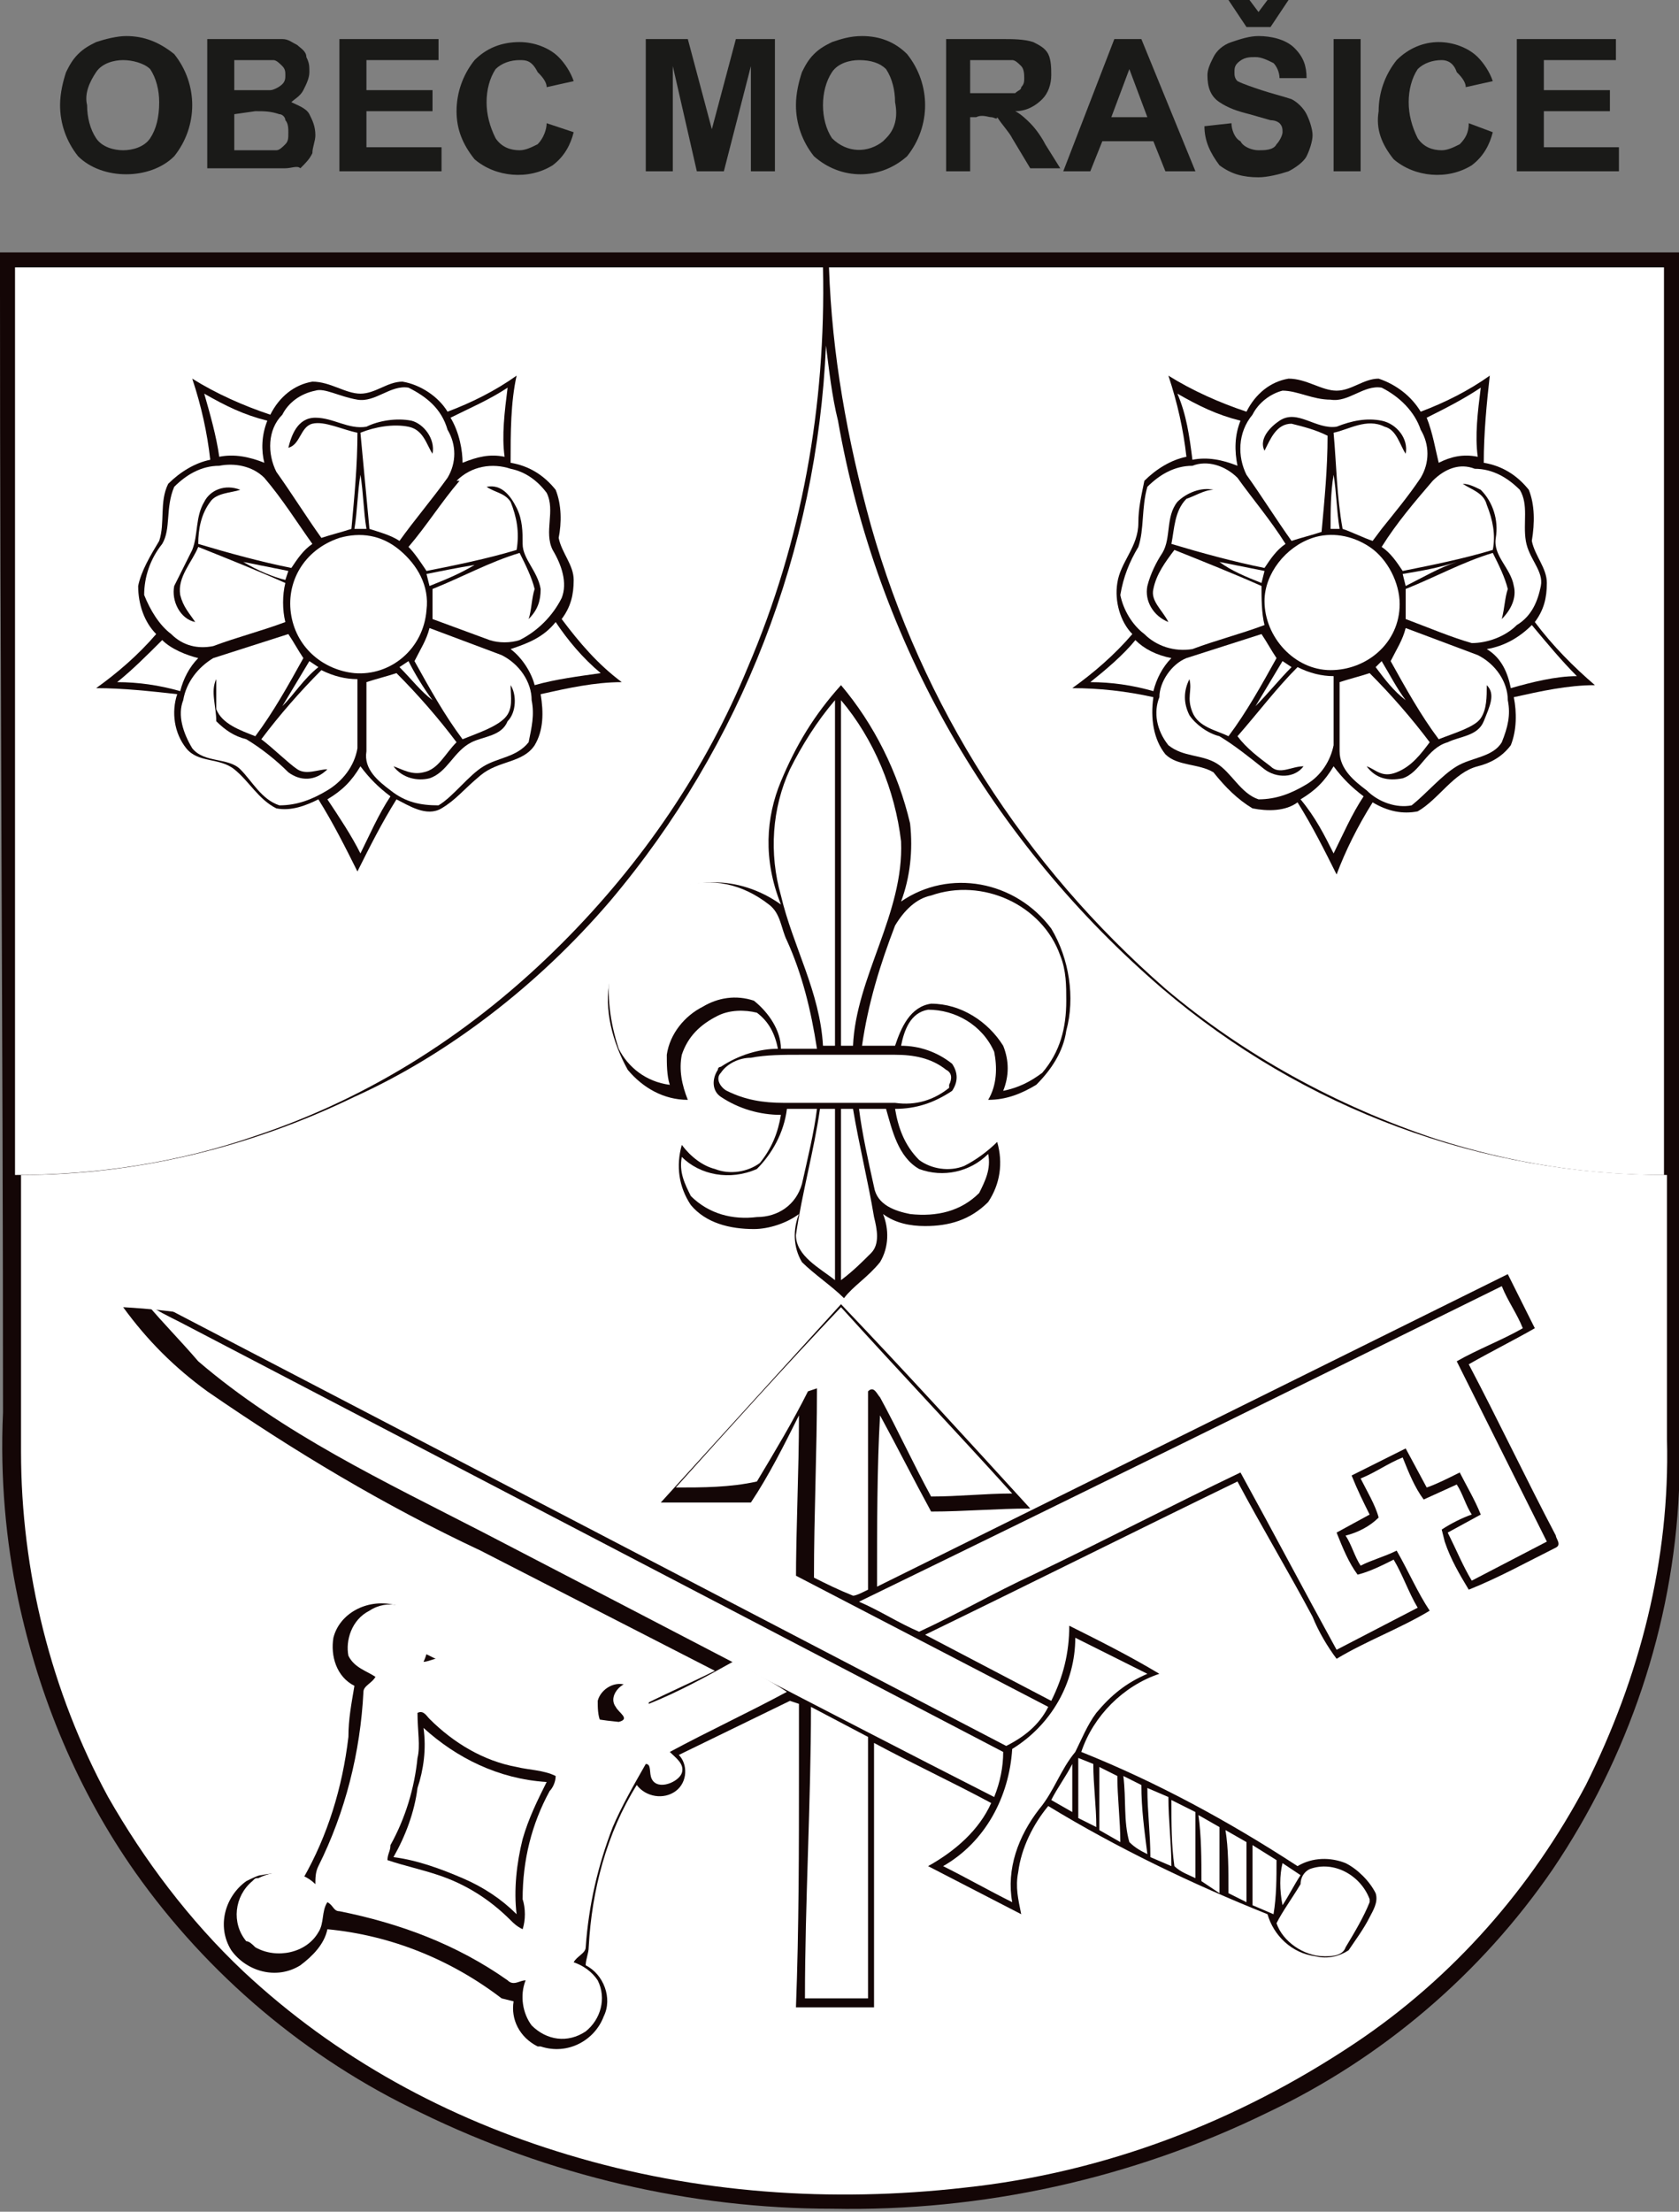 <svg xmlns="http://www.w3.org/2000/svg" xmlns:xlink="http://www.w3.org/1999/xlink" id="Vrstva_1" x="0px" y="0px" viewBox="0 0 55.9 73.6" style="enable-background:new 0 0 55.9 73.6;" xml:space="preserve">
<rect x="0" y="0" width="55.9" height="73.6" fill="#808080" stroke="none"/>
<style type="text/css">
	.st0{fill:#140606;}
	.st1{fill:#FFFFFF;}
	.st2{fill:#1A1A18;}
</style>
<g id="Vrstva_2_1_">
	<g id="Vrstva_1-2">
		<path class="st0" d="M0,8.4h55.9v41.2c-0.2,4.5-1.7,8.9-4.2,12.6c-2.4,3.5-5.7,6.3-9.5,8.1c-4.5,2.2-9.5,3.3-14.5,3.2    c-4.7,0-9.4-1.1-13.7-3.2c-3.8-1.8-7.1-4.6-9.5-8c-1.9-2.7-3.2-5.8-3.9-9.1C0.2,51.3,0,49.2,0.1,47C0.1,34.6,0,22.1,0,9.7V8.4z"></path>
		<path class="st1" d="M0.5,8.9h26.9c0.1,4.6-0.7,9.1-2.5,13.3c-1.4,3.4-3.5,6.5-6.2,9.2c-2.9,2.9-6.3,5.1-10.2,6.4    c-2.6,0.9-5.3,1.3-8,1.3C0.5,29,0.5,18.9,0.5,8.9"></path>
		<path class="st1" d="M27.6,8.9h27.8c0,10.1,0,20.1,0,30.2c-2.6,0-5.1-0.4-7.6-1.2c-3.3-1.1-6.4-2.8-9-5c-4.7-4.1-8.1-9.4-9.8-15.4    C28.2,14.6,27.7,11.8,27.6,8.9"></path>
		<path class="st1" d="M20.3,30c4.4-5.2,6.9-11.7,7.2-18.5c0.1,0.8,0.2,1.7,0.4,2.5c1.3,7.4,5.1,14,10.8,18.9    c4.7,4,10.6,6.2,16.8,6.2c0,2.9,0,5.9,0,8.8c0.1,4-0.9,7.9-2.7,11.5c-1.8,3.4-4.4,6.4-7.7,8.6c-3.9,2.6-8.3,4.3-13,4.8    c-4.4,0.5-8.9,0.2-13.2-1.1c-4-1.2-7.7-3.2-10.8-6.1c-1.8-1.7-3.3-3.7-4.5-5.8c-1.9-3.5-2.9-7.5-2.9-11.5c0-3.1,0-6.2,0-9.2    c3.8,0,7.6-0.9,11.1-2.6C14.9,35.1,17.9,32.8,20.3,30"></path>
		<path class="st0" d="M14.9,13.7c0.8-0.3,1.6-0.7,2.3-1.2C17,13.4,17,14.4,17,15.4c0.6,0.1,1.1,0.4,1.5,0.9    c0.2,0.5,0.2,1.1,0.1,1.6c0.1,0.5,0.5,0.9,0.5,1.4c0,0.5-0.1,0.9-0.4,1.3c0.6,0.8,1.2,1.5,2,2.1c-0.9,0-1.8,0.2-2.7,0.4    c0.1,0.6,0.1,1.2-0.2,1.7c-0.4,0.6-1.2,0.5-1.8,1s-0.8,0.8-1.3,1.1s-1.1-0.1-1.5-0.3c-0.5,0.8-0.9,1.6-1.3,2.4    c-0.4-0.8-0.8-1.6-1.3-2.4c-0.4,0.2-0.9,0.4-1.4,0.3c-0.6-0.3-0.9-0.9-1.4-1.3s-1.2-0.2-1.6-0.7c-0.4-0.5-0.5-1.2-0.3-1.8    C5,23,4.1,22.9,3.2,22.9c0.7-0.5,1.4-1.1,2-1.8c-0.4-0.4-0.6-1-0.6-1.6C4.7,19,5,18.5,5.3,18c0.2-0.6,0-1.3,0.3-1.9    c0.4-0.4,0.9-0.7,1.4-0.8c-0.1-0.9-0.3-1.8-0.6-2.7c0.8,0.5,1.7,0.9,2.6,1.2c0.3-0.6,0.8-1,1.4-1.1c0.6,0,1.1,0.4,1.6,0.4    s0.9-0.4,1.4-0.4C14,12.8,14.6,13.2,14.9,13.7"></path>
		<path class="st0" d="M47.3,13.7c0.8-0.3,1.6-0.7,2.3-1.2c-0.1,0.9-0.2,1.9-0.2,2.9c0.6,0.1,1.1,0.4,1.5,0.9    c0.2,0.5,0.2,1.1,0.1,1.7c0.1,0.5,0.5,0.9,0.5,1.4c0,0.5-0.1,0.9-0.4,1.3c0.6,0.8,1.3,1.5,2,2.1c-0.9,0-1.8,0.2-2.7,0.4    c0.1,0.5,0.1,1.1-0.1,1.6c-0.3,0.4-0.7,0.6-1.1,0.7c-0.8,0.2-1.3,1.1-2,1.5c-0.5,0.1-1,0-1.5-0.3c-0.5,0.8-0.9,1.6-1.2,2.4    c-0.4-0.8-0.8-1.6-1.3-2.4c-0.4,0.3-1,0.3-1.5,0.2c-0.5-0.3-0.9-0.7-1.3-1.2c-0.5-0.3-1.2-0.2-1.6-0.6c-0.4-0.5-0.5-1.2-0.4-1.9    c-0.9-0.2-1.8-0.3-2.7-0.3c0.7-0.5,1.4-1.1,2-1.8c-0.4-0.4-0.6-1.1-0.5-1.7c0.1-0.7,0.7-1.2,0.7-2c0-0.5,0.1-0.9,0.2-1.4    c0.4-0.4,0.9-0.7,1.4-0.8c-0.1-0.9-0.3-1.8-0.6-2.7c0.8,0.5,1.7,0.9,2.6,1.2c0.3-0.6,0.8-1,1.4-1.1c0.6,0,1.1,0.4,1.6,0.4    s0.9-0.4,1.4-0.4C46.5,12.8,47,13.2,47.3,13.7"></path>
		<path class="st1" d="M11.9,13.3c0.6,0.1,1.1-0.5,1.7-0.4c0.6,0.3,1.1,0.7,1.3,1.4c0.3,0.5,0.3,1.1,0,1.6c-0.5,0.7-1.1,1.4-1.6,2.1    c-0.3-0.2-0.7-0.3-1-0.4c-0.1-1.1-0.2-2.1-0.3-3.2c0.5-0.2,1.1-0.3,1.6-0.2c0.5,0.1,0.6,0.6,0.8,0.9c0.1-0.5-0.3-1-0.7-1.1    c-0.5-0.1-1.1,0-1.5,0.2c-0.6,0.1-1.1-0.3-1.7-0.3s-0.8,0.6-0.9,1c0.4-0.1,0.4-0.7,0.8-0.8s1,0.2,1.5,0.3c0,1.1-0.1,2.1-0.2,3.2    c-0.3,0.1-0.7,0.2-1,0.3c-0.5-0.7-1-1.5-1.5-2.2c-0.3-0.6-0.3-1.4,0.2-1.9c0.2-0.4,0.6-0.7,1.1-0.8C10.8,12.9,11.3,13.2,11.9,13.3    "></path>
		<path class="st1" d="M44.3,13.3c0.6,0.1,1.1-0.5,1.7-0.4c0.6,0.3,1.1,0.8,1.3,1.4c0.3,0.5,0.3,1.1,0,1.6c-0.4,0.6-0.9,1.2-1.3,1.7    L45.7,18c-0.3-0.1-0.7-0.3-1-0.4c-0.2-1.1-0.2-2.1-0.3-3.2c0.5-0.1,1.1-0.5,1.7-0.2c0.4,0.1,0.5,0.6,0.7,0.9    c0.1-0.5-0.3-1-0.8-1.1c-0.5-0.1-1,0-1.5,0.2c-0.7,0.1-1.3-0.6-1.9-0.2c-0.3,0.2-0.7,0.6-0.5,1c0.2-0.4,0.4-0.9,0.9-0.9    c0.4,0.1,0.8,0.2,1.2,0.4c0,1.1-0.1,2.1-0.2,3.2c-0.3,0.1-0.7,0.2-1,0.3c-0.5-0.7-1-1.5-1.5-2.2c-0.3-0.6-0.3-1.4,0.2-2    c0.2-0.4,0.6-0.7,1-0.8C43.2,13,43.7,13.3,44.3,13.3"></path>
		<path class="st1" d="M15,13.9c0.6-0.3,1.3-0.6,1.9-1c-0.1,0.8-0.2,1.6-0.1,2.3c-0.5-0.1-0.9,0-1.4,0.2C15.4,15,15.3,14.4,15,13.9"></path>
		<path class="st1" d="M47.5,13.9c0.6-0.3,1.2-0.6,1.8-1c-0.1,0.8-0.2,1.6-0.1,2.3c-0.5-0.1-0.9,0-1.3,0.2    C47.8,15,47.7,14.4,47.5,13.9"></path>
		<path class="st1" d="M6.8,13.1c0.7,0.4,1.3,0.7,2.1,0.9c-0.2,0.5-0.2,1-0.1,1.4c-0.5-0.2-1-0.3-1.5-0.2C7.2,14.5,7,13.8,6.8,13.1"></path>
		<path class="st1" d="M39.2,13.1c0.7,0.4,1.3,0.7,2.1,0.9c-0.2,0.5-0.2,1-0.1,1.5c-0.5-0.2-1-0.3-1.5-0.2    C39.6,14.5,39.5,13.8,39.2,13.1"></path>
		<path class="st1" d="M5.8,16.2c0.4-0.4,0.9-0.7,1.5-0.7c0.5-0.1,1.1,0,1.5,0.4c0.6,0.7,1.1,1.5,1.6,2.2c-0.3,0.2-0.5,0.5-0.7,0.8    c-1-0.2-2.1-0.5-3.1-0.8c0-0.5,0.1-1,0.4-1.4c0.2-0.3,0.7-0.3,1-0.4c-0.5-0.2-1,0-1.2,0.4c-0.3,0.5-0.2,1.1-0.4,1.6    c-0.2,0.4-0.4,0.8-0.6,1.2c-0.1,0.5,0.2,1.1,0.7,1.2c-0.2-0.3-0.4-0.5-0.5-0.9c-0.1-0.6,0.4-1.1,0.6-1.6c1,0.4,2,0.8,2.9,1.2    c-0.1,0.4-0.1,0.9,0,1.3c-0.8,0.3-1.6,0.5-2.4,0.8c-0.5,0.1-1,0-1.4-0.4c-0.4-0.3-0.7-0.8-0.9-1.3c0-0.6,0.2-1.2,0.6-1.7    C5.7,17.6,5.5,16.9,5.8,16.2"></path>
		<path class="st1" d="M38.2,16.2c0.4-0.4,0.9-0.7,1.5-0.7c0.5-0.2,1.1,0,1.5,0.4c0.5,0.7,1.1,1.4,1.6,2.2c-0.3,0.2-0.5,0.5-0.7,0.8    c-1-0.2-2.1-0.5-3.1-0.8c0.1-0.5,0.1-1.1,0.5-1.5c0.3-0.1,0.6-0.3,0.9-0.3c-0.4-0.1-0.9,0.1-1.2,0.4c-0.4,0.5-0.2,1.2-0.5,1.7    c-0.2,0.3-0.4,0.7-0.5,1.1c-0.1,0.5,0.2,1,0.7,1.2c-0.2-0.4-0.6-0.7-0.5-1.1c0.1-0.5,0.4-0.9,0.7-1.3c1,0.4,2,0.8,2.9,1.2    c0,0.4,0,0.9,0.1,1.3c-0.8,0.3-1.6,0.5-2.4,0.8c-0.6,0.1-1.2-0.1-1.6-0.5c-0.4-0.3-0.7-0.8-0.8-1.3c0.1-0.6,0.3-1.1,0.6-1.6    C38.1,17.6,38,16.9,38.2,16.2"></path>
		<path class="st1" d="M15.2,16c0.5-0.5,1.2-0.6,1.8-0.4c0.5,0.1,0.9,0.4,1.2,0.8c0.3,0.6-0.1,1.3,0.2,1.9c0.3,0.5,0.5,1.1,0.3,1.6    c-0.3,0.6-0.8,1.1-1.4,1.4c-0.3,0.1-0.7,0.1-1,0l-1.9-0.7c0-0.3,0-0.6,0-1c1-0.4,1.9-0.9,2.9-1.2c0.2,0.4,0.4,0.8,0.5,1.2    c-0.1,0.3-0.1,0.7-0.2,1c0.3-0.3,0.4-0.6,0.4-1c-0.1-0.6-0.6-1-0.6-1.5c0-0.4,0-0.8-0.2-1.2c-0.2-0.4-0.5-0.8-1-0.7    c0.3,0.2,0.6,0.2,0.8,0.5c0.2,0.5,0.3,1,0.2,1.6c-1,0.3-2,0.5-3,0.7c-0.2-0.3-0.4-0.6-0.6-0.8c0.6-0.7,1.1-1.5,1.7-2.2"></path>
		<path class="st1" d="M47.7,16c0.4-0.4,0.9-0.6,1.4-0.4c0.6,0,1.1,0.3,1.5,0.7c0.3,0.5,0.1,1.1,0.2,1.7s0.6,1,0.5,1.5    c-0.1,0.5-0.3,1-0.8,1.3c-0.4,0.4-1,0.6-1.5,0.6c-0.7-0.2-1.4-0.5-2.2-0.8c0-0.3,0-0.6,0-1c1-0.4,1.9-0.9,2.9-1.2    c0.2,0.4,0.4,0.8,0.5,1.2c-0.1,0.3-0.1,0.6-0.2,1c0.3-0.3,0.5-0.7,0.4-1.1c-0.1-0.6-0.7-1-0.6-1.6c0.1-0.6-0.1-1.2-0.5-1.6    c-0.2-0.1-0.4-0.2-0.6-0.2c0.3,0.2,0.7,0.3,0.8,0.7c0.2,0.5,0.3,1,0.2,1.5c-1,0.3-2,0.5-3,0.7c-0.2-0.3-0.4-0.6-0.7-0.8    C46.5,17.4,47.1,16.7,47.7,16"></path>
		<path class="st1" d="M11.8,17.6c0.1-0.6,0.1-1.2,0.2-1.8c0.1,0.6,0.1,1.2,0.2,1.8L11.8,17.6z"></path>
		<path class="st1" d="M44.4,15.8c0.1,0.6,0.1,1.2,0.2,1.8h-0.3C44.3,17,44.3,16.4,44.4,15.8"></path>
		<path class="st1" d="M11.3,17.9c0.7-0.2,1.4-0.1,2,0.4c0.6,0.5,1,1.2,0.9,2c-0.1,1.3-1.2,2.2-2.4,2.1c-1-0.1-1.9-0.8-2.1-1.9    C9.5,19.4,10.1,18.3,11.3,17.9"></path>
		<path class="st1" d="M43.7,17.9c0.6-0.2,1.3-0.1,1.9,0.3c0.6,0.4,1,1.2,1,1.9c0,1.3-1.1,2.2-2.3,2.2s-2.2-1.1-2.2-2.3    C42.1,19.1,42.8,18.2,43.7,17.9"></path>
		<path class="st1" d="M8.1,18.7c0.5,0.1,1,0.2,1.5,0.3l-0.1,0.3C9.1,19.2,8.6,19,8.1,18.7"></path>
		<path class="st1" d="M40.6,18.7c0.5,0.1,1,0.2,1.5,0.3L42,19.4C41.5,19.2,41,19,40.6,18.7"></path>
		<path class="st1" d="M46.7,19.1c0.6-0.1,1.2-0.2,1.8-0.4c-0.6,0.2-1.1,0.5-1.7,0.8L46.7,19.1z"></path>
		<path class="st1" d="M14.2,19.1c0.5-0.1,1-0.2,1.6-0.3c-0.5,0.3-1,0.5-1.5,0.7L14.2,19.1z"></path>
		<path class="st1" d="M17,21.6c0.6-0.2,1.1-0.4,1.5-0.9c0.4,0.6,0.9,1.2,1.5,1.7c-0.7,0.1-1.5,0.2-2.2,0.4    C17.7,22.4,17.4,21.9,17,21.6"></path>
		<path class="st1" d="M49.5,21.6c0.6-0.1,1.1-0.4,1.5-0.8c0.5,0.6,1,1.2,1.5,1.7c-0.7,0-1.5,0.2-2.2,0.4    C50.2,22.4,50,21.9,49.5,21.6"></path>
		<path class="st1" d="M14.3,20.9c0.8,0.3,1.6,0.6,2.4,0.9c0.6,0.3,1,0.9,1,1.5c0.1,0.5,0,0.9-0.1,1.4c-0.4,0.5-1,0.5-1.5,0.8    s-1,1-1.5,1.3c-0.6,0-1.1-0.1-1.6-0.5c-0.4-0.3-0.9-0.7-0.8-1.3c0-0.8,0-1.6,0-2.3c0.3-0.1,0.7-0.2,1-0.3c0.7,0.7,1.4,1.5,2,2.3    c-0.4,0.4-0.6,0.9-1.1,1c-0.4,0.1-0.7-0.1-1-0.2c0.3,0.4,0.8,0.5,1.2,0.4c0.6-0.2,0.8-0.9,1.4-1.2c0.4-0.2,1-0.2,1.2-0.7    c0.3-0.3,0.3-0.9,0.1-1.2c0,0.4,0.1,0.8-0.2,1.1s-0.9,0.5-1.4,0.7c-0.6-0.8-1.1-1.7-1.6-2.6C14,21.6,14.2,21.3,14.3,20.9"></path>
		<path class="st1" d="M46.8,20.9c0.8,0.3,1.6,0.6,2.4,0.9c0.6,0.3,1,0.9,1,1.5c0.1,0.5,0,0.9-0.2,1.4c-0.3,0.5-1,0.5-1.5,0.8    s-1,0.9-1.5,1.3c-0.5,0.1-1.1-0.1-1.5-0.5c-0.4-0.3-0.9-0.7-0.9-1.3c0-0.8,0-1.6,0-2.3c0.3-0.1,0.7-0.2,1-0.3    c0.7,0.7,1.4,1.5,2,2.3c-0.3,0.4-0.6,0.8-1.1,1s-0.7-0.1-1-0.2c0.3,0.4,0.7,0.5,1.2,0.4c0.6-0.2,0.8-1,1.5-1.2    c0.4-0.2,1-0.2,1.2-0.7s0.4-0.9,0.1-1.2c0,0.4,0,0.8-0.2,1.1s-0.9,0.5-1.4,0.7c-0.6-0.8-1.1-1.7-1.6-2.6    C46.5,21.6,46.7,21.3,46.8,20.9"></path>
		<path class="st1" d="M7.1,21.9l2.5-0.8c0.2,0.3,0.3,0.5,0.5,0.8c-0.5,0.9-1,1.8-1.6,2.6c-0.5-0.2-1.1-0.4-1.3-0.9c0-0.3,0-0.7,0-1    c-0.2,0.4,0,0.9,0,1.4c0.3,0.3,0.6,0.5,1,0.6c0.5,0.3,1,0.7,1.4,1.1c0.4,0.3,0.9,0.3,1.3-0.1c-0.3,0-0.7,0.2-1,0s-0.8-0.7-1.2-1    c0.6-0.8,1.3-1.6,2-2.3c0.4,0.2,0.8,0.3,1.2,0.3c0,0.8,0,1.5,0,2.3c-0.1,0.6-0.5,1.1-1,1.4c-0.5,0.3-1,0.5-1.6,0.5    c-0.6-0.2-0.9-0.8-1.3-1.2s-1.2-0.2-1.6-0.7c-0.3-0.5-0.5-1.1-0.3-1.6C6.2,22.7,6.6,22.2,7.1,21.9"></path>
		<path class="st1" d="M39.5,21.9l2.5-0.8c0.2,0.3,0.3,0.5,0.5,0.8c-0.5,0.9-1,1.8-1.6,2.6c-0.4-0.2-1-0.3-1.2-0.8s0-0.7-0.1-1.1    c-0.2,0.4-0.2,0.8,0,1.2c0.2,0.3,0.6,0.6,1,0.7c0.5,0.3,1,0.7,1.5,1.1c0.4,0.3,1,0.3,1.3-0.1c-0.4,0-0.8,0.3-1.1,0    c-0.4-0.3-0.8-0.6-1.1-1c0.7-0.8,1.3-1.6,2-2.3c0.4,0.2,0.8,0.3,1.2,0.3c0,0.8,0,1.5,0,2.3c-0.1,0.5-0.4,1-0.9,1.3    c-0.5,0.3-1,0.5-1.6,0.5c-0.6-0.2-0.9-0.9-1.4-1.2s-1.1-0.2-1.6-0.6c-0.4-0.5-0.5-1.1-0.3-1.6C38.6,22.7,39,22.1,39.5,21.9"></path>
		<path class="st1" d="M5.4,21.3c0.3,0.3,0.8,0.5,1.2,0.6c-0.3,0.3-0.5,0.7-0.6,1.1c-0.7-0.2-1.4-0.3-2.1-0.3    C4.4,22.3,4.9,21.8,5.4,21.3"></path>
		<path class="st1" d="M37.8,21.3c0.3,0.3,0.7,0.5,1.2,0.6c-0.3,0.3-0.5,0.7-0.6,1.1c-0.7-0.2-1.4-0.3-2.1-0.3    C36.8,22.3,37.4,21.8,37.8,21.3"></path>
		<path class="st1" d="M9.4,23.5c0.3-0.5,0.6-1,0.9-1.5l0.3,0.2C10.1,22.6,9.8,23.1,9.4,23.5"></path>
		<path class="st1" d="M13.3,22.2l0.3-0.2c0.2,0.4,0.5,0.9,0.8,1.3C14,23,13.7,22.6,13.3,22.2"></path>
		<path class="st1" d="M41.8,23.5c0.3-0.5,0.6-1,0.9-1.5l0.3,0.2C42.6,22.6,42.2,23.1,41.8,23.5"></path>
		<path class="st1" d="M45.8,22.2L46,22c0.3,0.5,0.5,0.9,0.8,1.3C46.4,23,46.1,22.6,45.8,22.2"></path>
		<path class="st0" d="M26,26c0.5-1.2,1.1-2.2,2-3.2c1.1,1.3,1.9,2.9,2.3,4.6c0.1,0.9,0,1.8-0.3,2.6c1.6-1.1,3.8-0.7,5,0.9    c0.6,1,0.8,2.3,0.5,3.4c-0.1,0.7-0.5,1.3-1,1.8c-0.5,0.3-1,0.5-1.6,0.5c0.3-0.5,0.3-1.1,0.2-1.6c-0.4-0.9-1.3-1.4-2.2-1.4    c-0.6,0.1-0.8,0.7-0.9,1.2c0.6,0,1.2,0.2,1.7,0.6c0.2,0.3,0.2,0.6,0,0.9c0,0,0,0,0,0c-0.6,0.4-1.2,0.6-1.9,0.6    c0.1,0.6,0.3,1.2,0.8,1.7c0.4,0.3,1,0.4,1.5,0.2c0.4-0.2,0.8-0.5,1.1-0.8c0.2,0.7,0.1,1.4-0.3,2c-0.6,0.6-1.3,0.8-2.1,0.8    c-0.5,0-1-0.1-1.4-0.4c0.2,0.5,0.2,1.1-0.1,1.6c-0.4,0.5-0.9,0.8-1.2,1.2c-0.4-0.4-1-0.8-1.4-1.2c-0.3-0.5-0.3-1.1-0.1-1.6    c-0.4,0.3-1,0.5-1.5,0.5c-0.8,0-1.6-0.2-2.1-0.8c-0.4-0.6-0.5-1.3-0.3-2c0.3,0.4,0.7,0.7,1.1,0.8c0.5,0.2,1.1,0.1,1.5-0.2    c0.4-0.5,0.6-1,0.7-1.6c-0.7,0-1.4-0.2-2-0.6c-0.3-0.2-0.3-0.6-0.1-0.9c0-0.1,0.1-0.1,0.1-0.1c0.6-0.4,1.3-0.6,1.9-0.6    c-0.1-0.5-0.3-0.9-0.7-1.2c-0.4-0.1-0.9-0.1-1.3,0.1c-0.6,0.3-1,0.7-1.2,1.3c-0.1,0.5,0,1,0.2,1.5c-0.8,0-1.5-0.4-2-1    c-0.5-0.9-0.8-2-0.6-3c0.1-0.9,0.5-1.8,1.2-2.4c1.3-1.1,3.1-1.1,4.5-0.1C25.4,28.6,25.5,27.2,26,26"></path>
		<path class="st1" d="M26.3,25.6c0.4-0.8,0.9-1.6,1.5-2.3c0,3.8,0,7.7,0,11.5h-0.4c-0.1-1.8-1-3.3-1.4-5    C25.6,28.4,25.7,26.9,26.3,25.6"></path>
		<path class="st1" d="M28,23.3c1.1,1.3,1.8,3,2,4.7c0.1,2.4-1.5,4.5-1.6,6.8H28C28,31,28,27.2,28,23.3"></path>
		<path class="st1" d="M10.9,26.6c0.5-0.3,0.8-0.6,1.1-1.1c0.3,0.4,0.6,0.7,1,1c-0.4,0.6-0.7,1.3-1,1.9    C11.7,27.8,11.3,27.2,10.9,26.6"></path>
		<path class="st1" d="M43.3,26.6c0.5-0.3,0.8-0.6,1.1-1.1c0.3,0.4,0.6,0.7,1,1c-0.4,0.6-0.7,1.3-1,1.9    C44.1,27.8,43.8,27.2,43.3,26.6"></path>
		<path class="st1" d="M22.7,29.5c1-0.3,2-0.1,2.9,0.6c0.4,0.3,0.4,0.8,0.6,1.2c0.5,1.1,0.8,2.3,1,3.6H26c0-0.6-0.4-1.2-0.9-1.6    c-0.6-0.2-1.2-0.1-1.7,0.2c-0.6,0.3-1.1,0.9-1.2,1.6c0,0.3,0,0.7,0.1,1c-0.8-0.1-1.4-0.6-1.7-1.2c-0.3-0.9-0.4-1.8-0.3-2.7    C20.5,30.8,21.5,29.8,22.7,29.5"></path>
		<path class="st1" d="M31,29.8c1.7-0.6,3.7,0.3,4.3,2c0.2,0.5,0.2,1,0.2,1.5c0,0.9-0.2,1.7-0.8,2.4c-0.4,0.3-0.8,0.5-1.3,0.6    c0.2-0.5,0.2-1,0-1.5C32.9,34,32,33.4,31,33.4c-0.7,0.1-1,0.8-1.2,1.4h-1.1c0.2-1.4,0.6-2.7,1.1-4C30.1,30.3,30.5,29.9,31,29.8"></path>
		<path class="st1" d="M25,35.2c0.5-0.1,1.1-0.1,1.6-0.1h3.2c0.6,0,1.2,0.1,1.7,0.5c0.2,0.1,0.2,0.3,0.1,0.5c0,0,0,0,0,0.1    c-0.5,0.4-1.1,0.6-1.8,0.5c-1.2,0-2.5,0-3.7,0c-0.7,0-1.3-0.1-1.9-0.4c-0.2-0.1-0.4-0.4-0.2-0.6C24.2,35.4,24.6,35.2,25,35.2"></path>
		<path class="st1" d="M25.2,38.9c0.5-0.5,0.9-1.2,1-2h1c-0.1,0.8-0.3,1.6-0.5,2.5c-0.2,0.7-0.8,1.1-1.5,1.1    c-0.8,0.1-1.6-0.1-2.2-0.7c-0.2-0.4-0.4-0.8-0.3-1.3C23.3,39.1,24.3,39.3,25.2,38.9"></path>
		<path class="st1" d="M26.5,41.1c0.2-1.4,0.6-2.8,0.8-4.2h0.5c0,1.9,0,3.8,0,5.7C27.3,42.2,26.5,41.8,26.5,41.1"></path>
		<path class="st1" d="M28,36.9h0.4c0.2,1.2,0.5,2.4,0.7,3.6c0.1,0.4,0.2,0.9-0.1,1.2c-0.3,0.3-0.6,0.6-1,0.9    C28,40.7,28,38.8,28,36.9"></path>
		<path class="st1" d="M28.6,36.9c0.3,0,0.6,0,0.9,0c0.2,0.7,0.4,1.6,1.1,2c0.8,0.3,1.7,0.1,2.3-0.5c0.1,0.5-0.1,0.9-0.3,1.3    c-0.6,0.6-1.4,0.8-2.3,0.7c-0.5-0.1-1.1-0.3-1.2-0.9C28.9,38.6,28.7,37.7,28.6,36.9"></path>
		<path class="st0" d="M29.2,52.8l21-10.4c0.3,0.6,0.6,1.2,0.9,1.8c-0.7,0.4-1.5,0.8-2.2,1.2c1,1.9,1.9,3.8,2.9,5.7    c0,0.1,0.2,0.3,0,0.4c-1,0.5-1.9,1-2.9,1.4c-0.3-0.5-0.6-1-0.8-1.6l-0.1-0.4c0.3-0.2,0.7-0.4,1-0.5c-0.2-0.3-0.3-0.7-0.5-1    l-1.1,0.5c-0.3-0.4-0.5-0.9-0.7-1.4c-0.5,0.2-0.9,0.5-1.4,0.7c0.2,0.4,0.5,0.9,0.6,1.3c-0.3,0.3-0.7,0.5-1.1,0.6    c0.2,0.3,0.3,0.7,0.5,1c0.4-0.2,0.8-0.3,1.2-0.5c0.4,0.7,0.7,1.4,1.1,2c-1,0.6-2.1,1-3.1,1.6c-0.3-0.4-0.6-0.9-0.8-1.4    c-0.8-1.5-1.7-3-2.5-4.5c-3.5,1.7-6.9,3.4-10.4,5.1l4.2,2.2c0.4-0.8,0.6-1.6,0.6-2.5c1,0.5,2,1,3,1.6c-1.2,0.4-2.2,1.4-2.6,2.6    c2.5,1,4.9,2.3,7.2,3.8c0.5-0.3,1.1-0.3,1.6-0.1c0.4,0.2,0.8,0.6,1,1c0.1,0.3-0.1,0.6-0.2,0.8c-0.2,0.4-0.5,0.8-0.7,1.1    c-0.3,0.2-0.7,0.3-1.1,0.2c-0.8-0.1-1.4-0.7-1.6-1.4c-2.5-1-5-2.2-7.3-3.6c-0.5,0.6-0.9,1.4-1,2.2c-0.1,0.5,0,0.9,0.1,1.4    l-3.1-1.6c0.9-0.5,1.7-1.2,2.1-2.1c-1.3-0.7-2.6-1.3-3.9-2c0,2.9,0,5.9,0,8.8c-0.9,0-1.7,0-2.6,0c0.1-2.6,0.1-5.3,0.1-7.9    c0-0.7,0-1.4,0-2.2l-0.3-0.1l-3.7,1.8c0.3,0.3,0.3,0.9-0.1,1.2c-0.4,0.3-1,0.2-1.3-0.2c0,0,0,0,0,0c-1,1.6-1.5,3.5-1.6,5.4    c0,0.2-0.1,0.4-0.1,0.6c0.6,0.3,0.9,1.1,0.6,1.7c-0.3,0.8-1.2,1.3-2.1,1c0,0-0.1,0-0.1,0c-0.6-0.3-0.9-0.9-0.8-1.5l-0.4-0.1    c-1.7-1.3-3.7-2.1-5.8-2.3c-0.1,0.5-0.5,0.9-0.9,1.2c-0.8,0.5-1.8,0.2-2.3-0.5c-0.5-0.8-0.2-1.8,0.5-2.3c0.2-0.1,0.4-0.2,0.5-0.2    c0.5-0.1,0.9-0.1,1.4,0.1c0.8-1.4,1.3-3,1.5-4.7c0-0.6,0.1-1.1,0.2-1.7c-0.6-0.3-0.8-1-0.7-1.6c0.2-0.8,1.1-1.3,2-1.1    c0.1,0,0.2,0.1,0.2,0.1c0.5,0.3,0.9,0.9,0.8,1.5c0.2,0.1,0.4,0.2,0.6,0.3c1.6,1.1,3.4,1.8,5.3,2c-0.1-0.2-0.1-0.5-0.1-0.7    c0.1-0.4,0.6-0.7,1-0.5c0,0,0.1,0,0.1,0c0.2,0.1,0.3,0.4,0.5,0.6c0.8-0.4,1.5-0.7,2.3-1.1l-7.8-4c-3.2-1.5-6.2-3.3-9.1-5.3    c-1.1-0.8-2-1.7-2.8-2.8c3.6,0.2,7.2,1.2,10.3,3l12.1,6.2c0-1.9,0.1-3.7,0.1-5.6c-0.5,1-1,2-1.6,2.9H22c2-2.2,4-4.4,6-6.6    c2.1,2.2,4.2,4.5,6.3,6.8c-1.1,0-2.2,0.1-3.3,0.1c-0.6-1.1-1.1-2.1-1.7-3.2C29.2,48.8,29.2,50.8,29.2,52.8"></path>
		<path class="st1" d="M28.6,53.3c7.2-3.5,14.3-7,21.4-10.5c0.2,0.5,0.5,0.9,0.7,1.4c-0.7,0.4-1.5,0.7-2.2,1.1c1,2,2,4,3,6L49,52.6    c-0.3-0.5-0.5-1-0.8-1.6l1.1-0.6c-0.2-0.5-0.5-1-0.7-1.4c-0.4,0.2-0.8,0.4-1.1,0.5l-0.7-1.3c-0.6,0.3-1.2,0.6-1.8,0.9    c0.2,0.5,0.4,0.9,0.6,1.3L44.5,51c0.2,0.5,0.4,1,0.7,1.4c0.4-0.1,0.8-0.3,1.2-0.5c0.3,0.5,0.5,1.1,0.8,1.6l-2.7,1.4    c-1.1-2-2.1-3.9-3.2-5.9c-2.3,1.1-4.6,2.3-6.9,3.4c-1.3,0.6-2.5,1.3-3.8,1.9C29.9,54,29.3,53.6,28.6,53.3"></path>
		<path class="st1" d="M4.9,43.4C5.2,43.6,5.6,43.8,6,44l27.4,14.3c0,0.5-0.1,1-0.3,1.5c-5.7-2.9-11.4-5.9-17-8.8    c-3.3-1.7-6.7-3.3-9.5-5.7C6,44.6,5.4,44,4.9,43.4"></path>
		<path class="st1" d="M5.1,43.3c3.3,0.3,6.5,1.3,9.4,2.9l20.4,10.6c-0.3,0.6-0.8,1-1.4,1.3L5.1,43.3"></path>
		<path class="st1" d="M22.5,49.5c1.8-2,3.6-4,5.5-6c1.9,2.1,3.8,4.1,5.7,6.2c-0.9,0-1.8,0.1-2.7,0.1c-0.6-1.1-1.1-2.2-1.7-3.3    c-0.1-0.1-0.2-0.4-0.4-0.2c0,2.2,0,4.4,0,6.6c-0.2,0.1-0.4,0.2-0.5,0.2c-0.5-0.2-0.9-0.4-1.3-0.6c0-2.1,0.1-4.2,0.1-6.3l-0.3,0.1    c-0.5,1-1.1,2-1.7,3C24.3,49.5,23.4,49.5,22.5,49.5"></path>
		<path class="st1" d="M12.3,53.6c0.6-0.4,1.4-0.2,1.8,0.4c0,0,0,0,0,0c0.2,0.4,0.2,0.9,0,1.3c0.2,0,0.5-0.2,0.7-0.1    c1.7,1.2,3.7,1.9,5.8,2.1c0.4-0.1,0-0.3-0.1-0.5c-0.3-0.4,0.3-1,0.8-0.8c0.3,0.1,0.3,0.5,0.3,0.7c1-0.4,1.9-0.9,2.8-1.4    c0.6,0.3,1.2,0.6,1.8,1c-1.3,0.7-2.6,1.3-3.9,2c0.2,0.2,0.5,0.4,0.4,0.7s-0.8,0.6-1,0.2c-0.1-0.2,0-0.5-0.2-0.5    c-0.4,0.7-0.8,1.4-1.1,2.1c-0.5,1.3-0.8,2.6-0.9,4c0,0.2-0.3,0.3-0.4,0.5c0.3,0.1,0.6,0.3,0.8,0.6c0.3,0.6,0.1,1.3-0.4,1.7    c-0.6,0.4-1.3,0.3-1.8-0.2c-0.3-0.4-0.4-1-0.2-1.5c-0.2,0-0.4,0.2-0.6,0c-1.7-1.2-3.6-1.9-5.6-2.3c-0.2,0-0.2-0.2-0.4-0.3    c-0.2,0.3-0.1,0.7-0.3,1c-0.4,0.7-1.4,0.9-2.1,0.5c-0.1-0.1-0.2-0.2-0.3-0.2c-0.5-0.6-0.4-1.5,0.2-2c0.1-0.1,0.1-0.1,0.2-0.1    c0.6-0.3,1.4-0.3,1.9,0.2c0-0.2,0-0.4,0.1-0.6c0.9-1.8,1.4-3.8,1.5-5.8c0-0.2,0.3-0.3,0.4-0.5c-0.3-0.2-0.7-0.3-0.9-0.7    C11.5,54.6,11.7,53.9,12.3,53.6"></path>
		<path class="st1" d="M35.8,54.5l2.4,1.2C37.5,56,37,56.4,36.5,57c-0.3,0.4-0.5,0.9-0.7,1.3c-0.5,0.6-0.7,1.3-1.2,1.9    c-0.7,0.9-1.1,2-0.9,3.1c-0.8-0.4-1.5-0.8-2.3-1.2c1.4-0.8,2.2-2.3,2.3-3.9C35,57.4,35.8,56,35.8,54.5"></path>
		<path class="st1" d="M27,56.8l1.9,1c0,2.9,0,5.8,0,8.7c-0.7,0-1.4,0-2.1,0C26.8,63.3,27,60,27,56.8"></path>
		<path class="st0" d="M13.9,57c0.2-0.1,0.3,0.1,0.4,0.2c0.8,0.8,1.8,1.4,2.9,1.6c0.4,0.1,0.9,0.1,1.3,0.3c0,0.2-0.1,0.4-0.2,0.5    c-0.6,1.1-0.9,2.3-0.9,3.6c0.1,0.3,0.1,0.7,0,1c-0.2-0.1-0.3-0.2-0.4-0.3c-0.7-0.7-1.5-1.2-2.4-1.5c-0.6-0.2-1.1-0.3-1.7-0.5    c0-0.2,0.1-0.3,0.1-0.5c0.5-0.9,0.8-1.9,0.9-2.9C14,58.1,13.9,57.6,13.9,57"></path>
		<path class="st1" d="M14.1,57.5c1.1,1,2.5,1.7,4.1,1.8c-0.3,0.6-0.6,1.2-0.8,1.9c-0.2,0.8-0.3,1.7-0.2,2.5    c-0.5-0.5-1.1-0.9-1.8-1.2c-0.7-0.3-1.5-0.6-2.3-0.7c0.4-0.7,0.7-1.5,0.8-2.3C14.1,58.9,14.2,58.2,14.1,57.5"></path>
		<path class="st1" d="M35.9,58.5l0.5,0.2c0,0.7,0.1,1.4,0.1,2.1l-0.6-0.3C35.9,59.8,35.9,59.1,35.9,58.5"></path>
		<path class="st1" d="M35,59.9c0.2-0.4,0.5-0.8,0.7-1.2c0,0.5,0,1.1,0,1.6L35,59.9"></path>
		<path class="st1" d="M36.6,58.8l0.6,0.3c0,0.7,0.1,1.5,0.1,2.2l-0.7-0.4C36.6,60.2,36.6,59.5,36.6,58.8"></path>
		<path class="st1" d="M37.4,59.1l0.6,0.3c0,0.8,0.1,1.5,0.2,2.3c-0.2-0.1-0.4-0.2-0.6-0.4C37.4,60.6,37.5,59.9,37.4,59.1"></path>
		<path class="st1" d="M38.2,59.5l0.7,0.3c0,0.8,0.1,1.5,0.1,2.3l-0.7-0.3C38.3,61,38.2,60.3,38.2,59.5"></path>
		<path class="st1" d="M39,59.9l0.8,0.4c0,0.8,0,1.5,0,2.2c-0.2-0.1-0.5-0.2-0.7-0.4C39,61.4,39,60.7,39,59.9"></path>
		<path class="st1" d="M39.9,60.4l0.7,0.4c0,0.7,0,1.5,0,2.2L40,62.6C40,61.9,40,61.1,39.9,60.4"></path>
		<path class="st1" d="M40.8,60.9l0.7,0.4v2L40.9,63C40.9,62.2,40.9,61.5,40.8,60.9"></path>
		<path class="st1" d="M41.7,61.4l0.8,0.5c0,0.6,0,1.2-0.1,1.8l-0.7-0.3C41.7,62.7,41.7,62,41.7,61.4"></path>
		<path class="st1" d="M42.7,62l0.6,0.4c-0.2,0.3-0.4,0.7-0.6,1C42.6,62.9,42.6,62.4,42.7,62"></path>
		<path class="st1" d="M43.6,62.2c0.8-0.3,1.7,0.2,2,1c0,0,0,0,0,0.1c-0.2,0.5-0.5,1-0.8,1.5c-0.1,0.3-0.5,0.3-0.7,0.3    c-0.7,0-1.4-0.5-1.6-1.1c0.2-0.4,0.5-0.8,0.8-1.3C43.3,62.5,43.4,62.3,43.6,62.2"></path>
		<path class="st2" d="M2.9,3.5c0,0.4,0.1,0.8,0.3,1.1C3.4,4.9,3.8,5,4.1,5C4.4,5,4.8,4.9,5,4.6c0.2-0.3,0.3-0.7,0.3-1.2    c0-0.4-0.1-0.8-0.3-1.1C4.8,2.1,4.4,2,4.1,2C3.8,2,3.4,2.1,3.2,2.4C3,2.7,2.8,3.1,2.9,3.5 M2,3.5c0-0.4,0.1-0.8,0.2-1.1    c0.1-0.2,0.2-0.4,0.4-0.6C2.8,1.6,3,1.5,3.2,1.4c0.3-0.1,0.7-0.2,1-0.2c0.6,0,1.1,0.2,1.6,0.6c0.4,0.5,0.6,1.1,0.6,1.7    c0,0.6-0.2,1.2-0.6,1.7c-0.4,0.4-1,0.6-1.6,0.6C3.6,5.8,3,5.6,2.6,5.2C2.2,4.7,2,4.1,2,3.5z"></path>
		<path class="st2" d="M7.8,3.8v1.2h0.8c0.3,0,0.5,0,0.6,0c0.1,0,0.2-0.1,0.3-0.2c0.1-0.1,0.1-0.2,0.1-0.4c0-0.1,0-0.3-0.1-0.4    C9.5,3.9,9.4,3.8,9.3,3.8C9,3.7,8.8,3.7,8.5,3.7L7.8,3.8z M7.8,2v1H9c0.1,0,0.3-0.1,0.4-0.2c0.1-0.1,0.1-0.2,0.1-0.3    c0-0.1,0-0.2-0.1-0.3C9.3,2.1,9.2,2,9.1,2C9,2,8.7,2,8.3,2H7.8z M6.9,1.3h1.7c0.3,0,0.5,0,0.8,0c0.2,0,0.3,0.1,0.5,0.2    c0.1,0.1,0.3,0.2,0.3,0.4c0.1,0.2,0.1,0.3,0.1,0.5c0,0.2-0.1,0.4-0.2,0.6c-0.1,0.2-0.3,0.3-0.4,0.4c0.2,0.1,0.5,0.2,0.6,0.4    c0.1,0.2,0.2,0.4,0.2,0.7c0,0.2-0.1,0.4-0.1,0.6c-0.1,0.2-0.2,0.3-0.4,0.5C9.9,5.5,9.7,5.6,9.5,5.6c-0.1,0-0.5,0-1.1,0H6.9    L6.9,1.3z"></path>
		<polygon class="st2" points="11.3,5.7 11.3,1.3 14.6,1.3 14.6,2 12.2,2 12.2,3 14.4,3 14.4,3.7 12.2,3.7 12.2,4.9 14.7,4.9     14.7,5.7   "></polygon>
		<path class="st2" d="M18.2,4.1l0.9,0.3c-0.1,0.4-0.3,0.8-0.7,1.1c-0.8,0.5-1.9,0.4-2.6-0.2c-0.4-0.5-0.6-1-0.6-1.6    c0-0.6,0.2-1.2,0.6-1.7c0.4-0.4,0.9-0.6,1.5-0.6c0.5,0,1,0.2,1.3,0.5c0.2,0.2,0.4,0.5,0.5,0.8l-0.9,0.2c0-0.2-0.2-0.4-0.3-0.5    C17.7,2,17.5,2,17.3,2c-0.3,0-0.6,0.1-0.8,0.3c-0.2,0.3-0.3,0.7-0.3,1.1c0,0.4,0.1,0.8,0.3,1.2C16.7,4.9,17,5,17.3,5    c0.2,0,0.4-0.1,0.6-0.2C18.1,4.6,18.2,4.3,18.2,4.1"></path>
		<polygon class="st2" points="21.5,5.7 21.5,1.3 22.9,1.3 23.7,4.3 24.5,1.3 25.8,1.3 25.8,5.7 25,5.7 25,2.2 24.1,5.7 23.2,5.7     22.4,2.2 22.4,5.7   "></polygon>
		<path class="st2" d="M27.4,3.5c0,0.4,0.1,0.8,0.3,1.1c0.5,0.5,1.2,0.5,1.7,0.1c0,0,0,0,0.1-0.1c0.3-0.3,0.4-0.7,0.3-1.2    c0-0.4-0.1-0.8-0.3-1.1C29.3,2.1,29,2,28.6,2c-0.3,0-0.7,0.1-0.9,0.4C27.5,2.7,27.4,3.1,27.4,3.5 M26.5,3.5c0-0.4,0.1-0.8,0.2-1.1    c0.1-0.2,0.2-0.4,0.4-0.6c0.2-0.2,0.4-0.3,0.6-0.4c0.3-0.1,0.6-0.2,1-0.2c0.6,0,1.1,0.2,1.5,0.6c0.4,0.5,0.6,1.1,0.6,1.7    c0,0.6-0.2,1.2-0.6,1.7C29.3,6,28,6,27.1,5.2C26.7,4.7,26.5,4.1,26.5,3.5L26.5,3.5z"></path>
		<path class="st2" d="M32.3,3.1H33c0.3,0,0.5,0,0.8,0C33.9,3,34,3,34,2.9c0.1-0.1,0.1-0.2,0.1-0.3c0-0.1,0-0.3-0.1-0.4    C33.9,2.1,33.8,2,33.7,2c-0.1,0-0.3,0-0.7,0h-0.7V3.1z M31.5,5.7V1.3h1.9c0.3,0,0.7,0,1,0.1c0.2,0.1,0.4,0.2,0.5,0.4    C35,2,35,2.3,35,2.5c0,0.3-0.1,0.6-0.3,0.8c-0.2,0.2-0.5,0.4-0.9,0.4C34,3.8,34.2,4,34.3,4.1c0.2,0.2,0.4,0.5,0.5,0.7l0.5,0.8h-1    l-0.6-1c-0.1-0.2-0.3-0.4-0.5-0.7C33.2,4,33.1,3.9,33,3.9c-0.1,0-0.3-0.1-0.5,0h-0.2v1.8H31.5z"></path>
		<path class="st2" d="M38.2,3.9l-0.6-1.6L37,3.9H38.2z M39.8,5.7h-1l-0.4-1h-1.7l-0.4,1h-0.9l1.7-4.4h0.9L39.8,5.7z"></path>
		<path class="st2" d="M40.9,0h0.7l0.3,0.4L42.2,0h0.7l-0.6,0.9h-0.8L40.9,0z M40.1,4.2l0.9-0.1c0,0.2,0.1,0.5,0.3,0.6    C41.4,4.9,41.7,5,41.9,5c0.2,0,0.5,0,0.6-0.2c0.1-0.1,0.2-0.3,0.2-0.4c0-0.1,0-0.2-0.1-0.3C42.6,4.1,42.5,4,42.3,4l-0.7-0.2    c-0.4-0.1-0.7-0.2-1-0.4c-0.3-0.2-0.4-0.5-0.4-0.9c0-0.2,0.1-0.4,0.2-0.6c0.1-0.2,0.3-0.4,0.6-0.5c0.3-0.1,0.6-0.2,0.9-0.2    c0.4,0,0.9,0.1,1.2,0.4c0.3,0.3,0.4,0.6,0.4,1h-0.9c0-0.2-0.1-0.4-0.2-0.5C42.2,2,42,1.9,41.8,1.9c-0.2,0-0.4,0-0.6,0.2    c-0.1,0.1-0.1,0.2-0.1,0.3c0,0.1,0,0.2,0.1,0.3c0.2,0.1,0.5,0.2,0.8,0.3c0.3,0.1,0.7,0.2,1,0.3c0.2,0.1,0.4,0.3,0.5,0.5    c0.1,0.2,0.2,0.5,0.2,0.7c0,0.2-0.1,0.5-0.2,0.7c-0.1,0.2-0.4,0.4-0.6,0.5c-0.3,0.1-0.7,0.2-1,0.2c-0.5,0-0.9-0.1-1.3-0.4    C40.3,5.1,40.1,4.7,40.1,4.2z"></path>
		<rect x="44.4" y="1.3" class="st2" width="0.9" height="4.4"></rect>
		<path class="st2" d="M48.9,4.1l0.8,0.3c-0.1,0.4-0.3,0.8-0.7,1.1c-0.8,0.5-1.9,0.4-2.6-0.2c-0.4-0.5-0.6-1-0.5-1.6    c0-0.6,0.2-1.2,0.6-1.7c0.4-0.4,0.9-0.6,1.4-0.6c0.5,0,1,0.2,1.3,0.5c0.2,0.2,0.4,0.5,0.5,0.8l-0.9,0.2c0-0.2-0.2-0.4-0.3-0.5    C48.4,2.1,48.2,2,48,2c-0.3,0-0.6,0.1-0.8,0.3c-0.2,0.3-0.3,0.7-0.3,1.1c0,0.4,0.1,0.8,0.3,1.2C47.4,4.9,47.7,5,48,5    c0.2,0,0.4-0.1,0.6-0.2C48.8,4.6,48.9,4.4,48.9,4.1"></path>
		<polygon class="st2" points="50.5,5.7 50.5,1.3 53.8,1.3 53.8,2 51.4,2 51.4,3 53.6,3 53.6,3.7 51.4,3.7 51.4,4.9 53.9,4.9     53.9,5.7   "></polygon>
	</g>
</g>
</svg>
